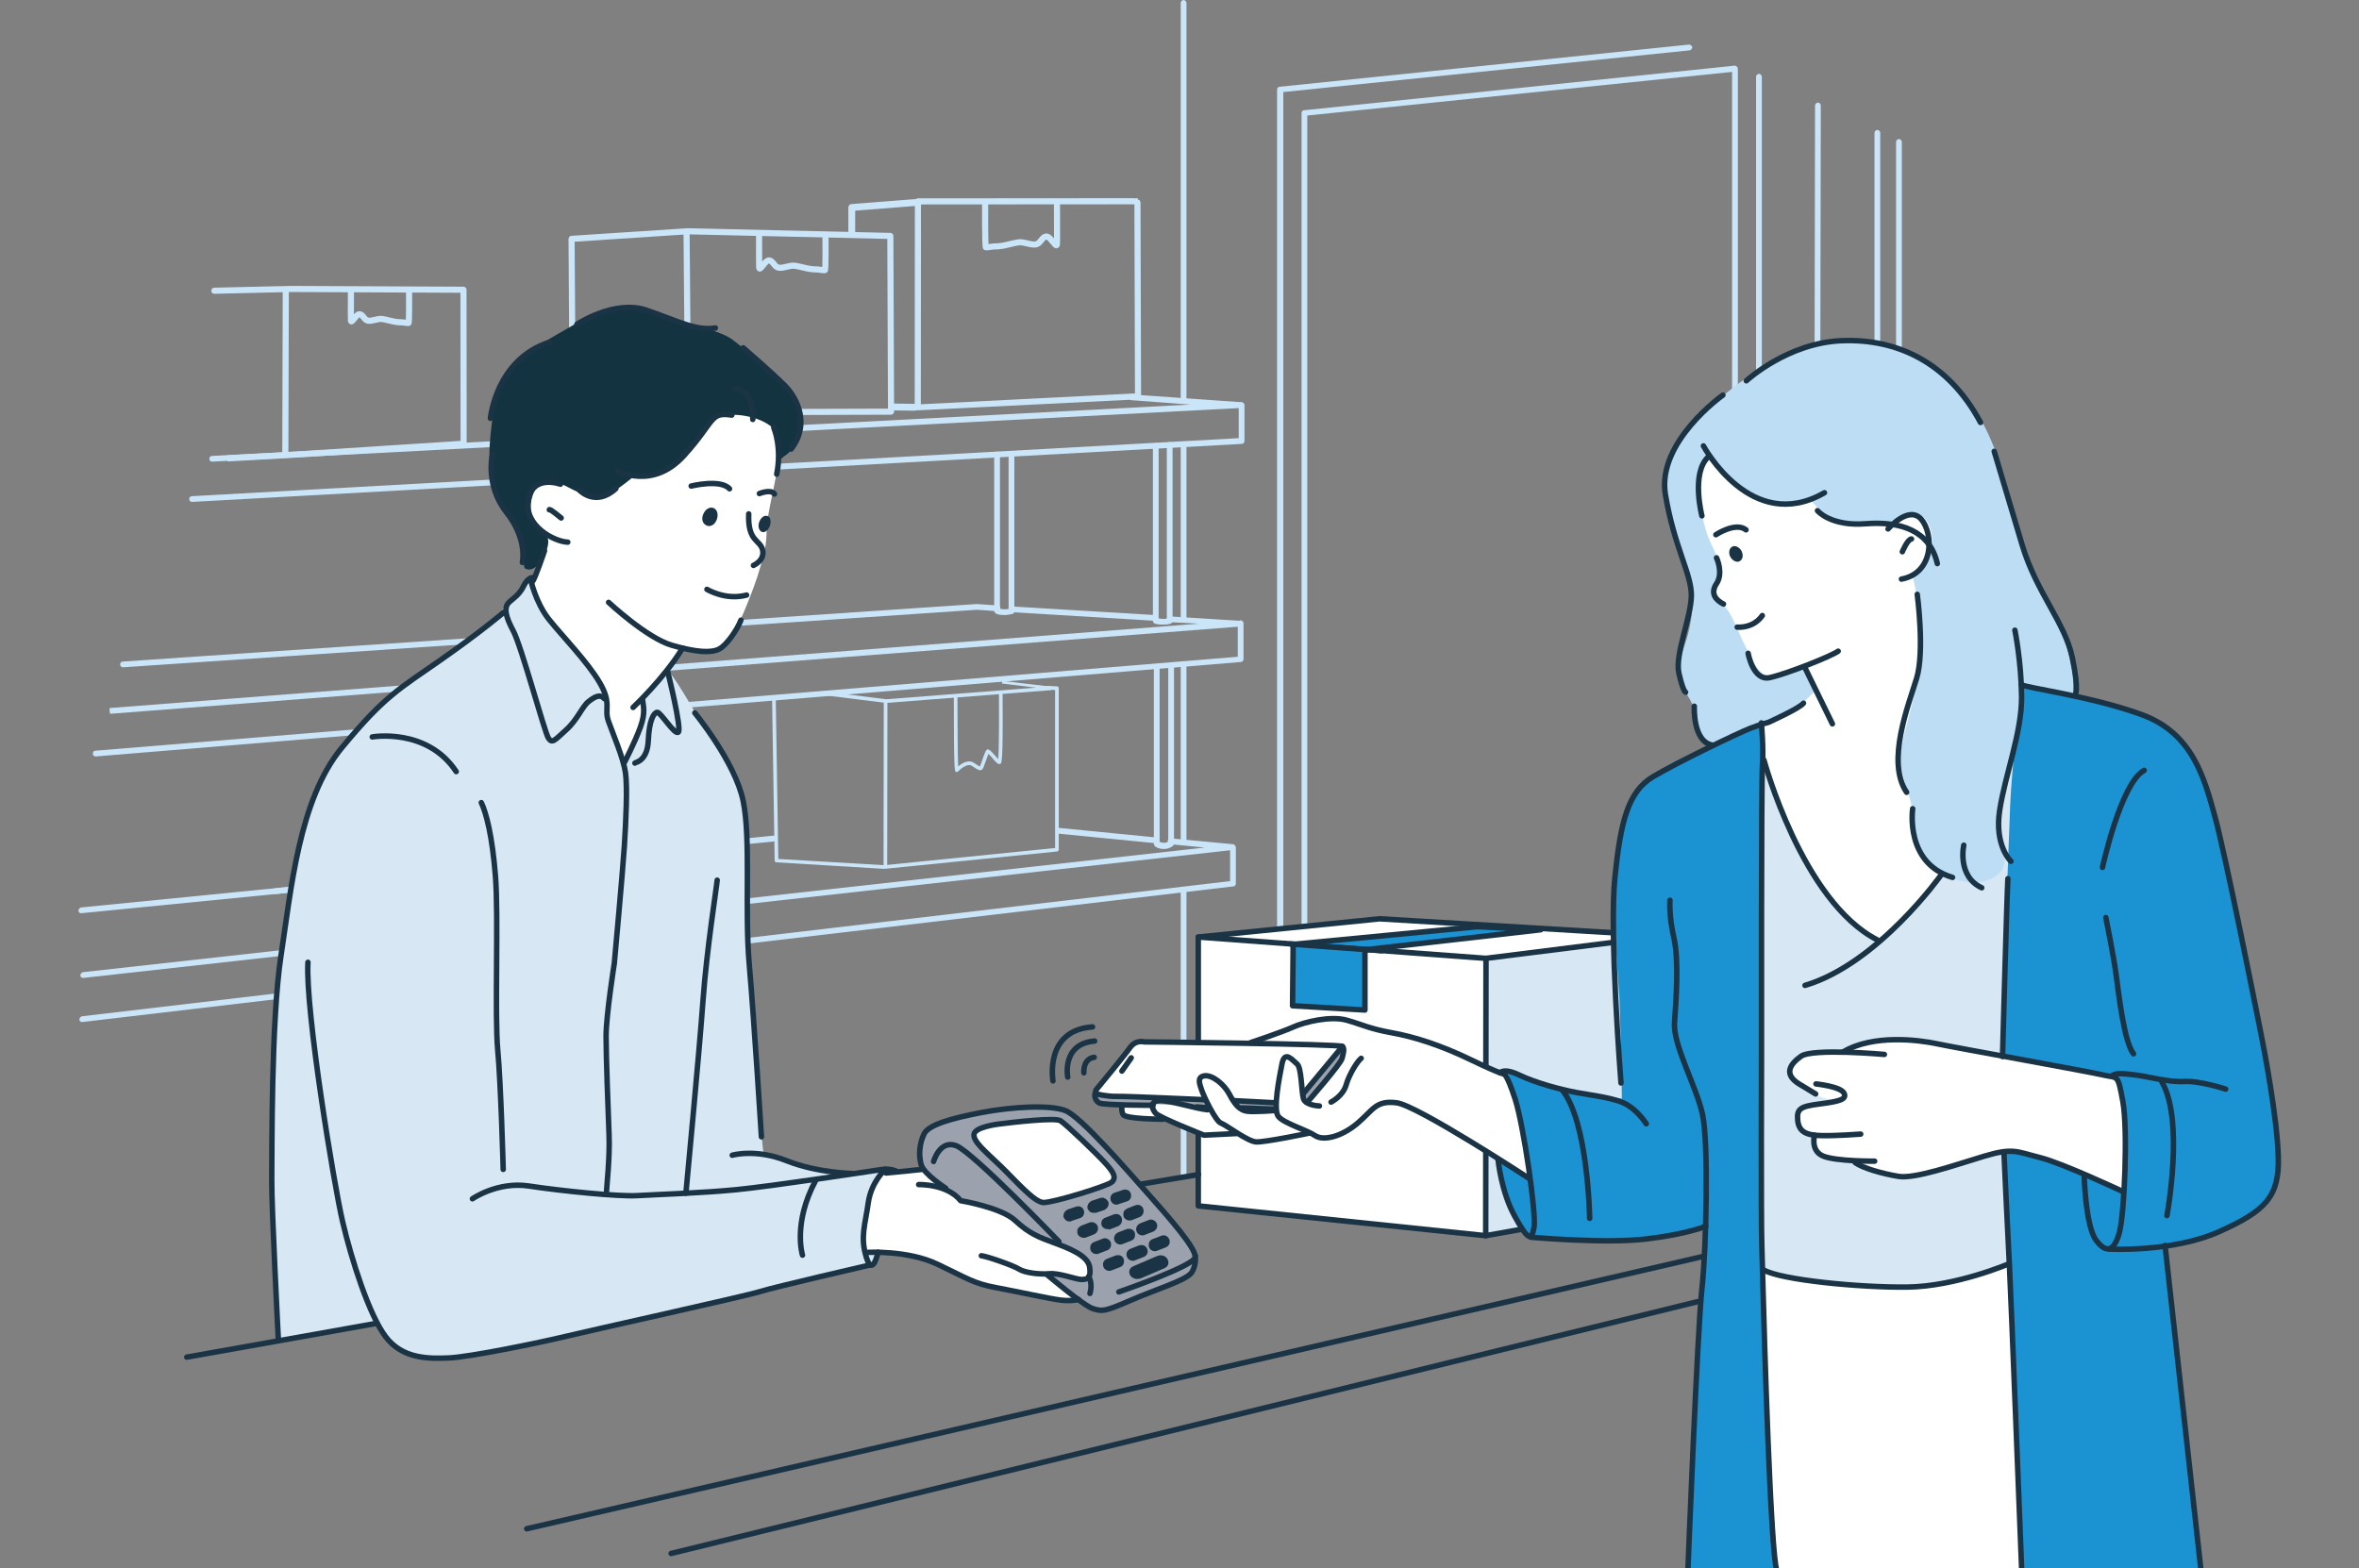 <svg width="376" height="250" viewBox="0 0 376 250" fill="none" xmlns="http://www.w3.org/2000/svg">
<rect x="0" y="0" width="376" height="250" fill="#808080" stroke="none"/>
<g clip-path="url(#clip0_73_4521)">
<path d="M33.822 73.594C33.593 73.594 33.363 73.441 33.363 73.135C33.363 72.906 33.516 72.677 33.822 72.677L189.722 64.5L180.364 63.798C180.135 63.798 179.905 63.569 179.905 63.339C179.905 63.109 180.134 62.881 180.364 62.881L197.823 64.118C198.052 64.118 198.282 64.347 198.282 64.577C198.282 64.807 198.053 65.036 197.823 65.036L33.822 73.594Z" fill="#CAE4F8"/>
<path d="M30.612 80.013C30.383 80.013 30.154 79.86 30.154 79.555C30.154 79.326 30.307 79.096 30.612 79.096L197.44 69.849V64.576C197.44 64.347 197.669 64.118 197.899 64.118C198.128 64.118 198.358 64.347 198.358 64.576V70.308C198.358 70.537 198.205 70.766 197.899 70.766L30.612 80.013Z" fill="#CAE4F8"/>
<path d="M19.607 106.379C19.378 106.379 19.148 106.226 19.148 105.92C19.148 105.691 19.301 105.461 19.607 105.461L31.911 104.62L155.714 96.29L159 96.519C159.229 96.519 159.459 96.748 159.459 96.978C159.459 97.208 159.23 97.437 159 97.437L155.714 97.208L19.607 106.379Z" fill="#CAE4F8"/>
<path d="M184.067 98.966L181.545 98.813L161.217 97.59C160.988 97.59 160.758 97.361 160.758 97.131C160.758 96.901 160.987 96.672 161.217 96.672L184.067 98.047V98.964V98.966Z" fill="#CAE4F8"/>
<path d="M191.098 99.425L186.666 99.196C186.437 99.196 186.207 98.967 186.207 98.737C186.207 98.507 186.436 98.279 186.666 98.279L197.671 98.967C197.9 98.967 198.13 99.196 198.13 99.425C198.13 99.654 197.977 99.884 197.671 99.884L17.544 113.792L17.467 113.333V112.874L36.19 111.422" fill="#CAE4F8"/>
<path d="M15.251 120.593C15.022 120.593 14.792 120.44 14.792 120.135C14.792 119.906 14.945 119.676 15.174 119.676L197.287 104.697V99.347C197.287 99.118 197.516 98.888 197.746 98.888C197.975 98.888 198.205 99.117 198.205 99.347V105.079C198.205 105.308 198.052 105.538 197.746 105.538L15.251 120.593Z" fill="#CAE4F8"/>
<path d="M12.959 145.583C12.73 145.583 12.5 145.43 12.5 145.201C12.5 144.972 12.653 144.743 12.882 144.666L47.456 141.24C47.685 141.24 47.915 141.393 47.991 141.622C47.991 141.851 47.838 142.081 47.609 142.157L12.959 145.583C13.01 145.583 13.01 145.583 12.959 145.583Z" fill="#CAE4F8"/>
<path d="M43.909 142.527C43.68 142.527 43.45 142.374 43.45 142.145C43.45 141.916 43.603 141.686 43.832 141.61L47.806 141.228C48.035 141.228 48.265 141.381 48.341 141.61C48.341 141.839 48.188 142.069 47.959 142.145L43.909 142.527C43.909 142.527 43.985 142.527 43.909 142.527Z" fill="#CAE4F8"/>
<path d="M86.288 137.794C86.059 137.794 85.83 137.641 85.83 137.412C85.83 137.183 85.983 136.953 86.212 136.877L123.353 133.209C123.582 133.209 123.812 133.362 123.888 133.591C123.888 133.82 123.735 134.049 123.506 134.126L86.288 137.794Z" fill="#CAE4F8"/>
<path d="M184.296 133.509L168.666 131.967C168.639 132.276 168.58 132.582 168.49 132.88L184.219 134.426C184.448 134.426 184.677 134.197 184.754 134.044C184.754 133.738 184.525 133.509 184.295 133.509H184.296Z" fill="#CAE4F8"/>
<path d="M13.264 155.9C13.035 155.9 12.805 155.747 12.805 155.518C12.805 155.289 12.958 155.059 13.187 154.983L192.014 135.113L186.512 134.578C186.283 134.578 186.053 134.349 186.13 134.043C186.13 133.814 186.359 133.584 186.665 133.661H186.741L196.523 134.578C196.752 134.578 196.905 134.807 196.905 135.037C196.905 135.267 196.752 135.495 196.523 135.495L13.264 155.9C13.34 155.9 13.264 155.9 13.264 155.9Z" fill="#CAE4F8"/>
<path d="M13.111 162.931C12.882 162.931 12.653 162.778 12.653 162.549C12.653 162.32 12.806 162.091 13.035 162.014L196.065 140.463V135.113C196.065 134.884 196.294 134.655 196.524 134.655C196.753 134.655 196.983 134.884 196.983 135.113V140.845C196.983 141.074 196.83 141.304 196.601 141.304L13.111 162.931Z" fill="#CAE4F8"/>
<path d="M188.652 187.533C188.423 187.533 188.193 187.304 188.193 187.074V142.144C188.193 141.915 188.422 141.685 188.652 141.685C188.882 141.685 189.111 141.914 189.111 142.144V187.074C189.111 187.38 188.958 187.533 188.652 187.533Z" fill="#CAE4F8"/>
<path d="M188.652 134.655C188.423 134.655 188.193 134.426 188.193 134.196V106.073C188.193 105.844 188.422 105.614 188.652 105.614C188.882 105.614 189.111 105.843 189.111 106.073V134.196C189.111 134.502 188.958 134.655 188.652 134.655Z" fill="#CAE4F8"/>
<path d="M188.652 99.119C188.423 99.119 188.193 98.89 188.193 98.661V71.073C188.193 70.844 188.422 70.614 188.652 70.614C188.882 70.614 189.111 70.843 189.111 71.073V98.661C189.111 98.89 188.958 99.119 188.652 99.119Z" fill="#CAE4F8"/>
<path d="M188.652 64.041C188.423 64.041 188.193 63.812 188.193 63.583V0.459C188.193 0.23 188.422 0 188.652 0C188.882 0 189.111 0.229 189.111 0.459V63.583C189.111 63.889 188.958 64.041 188.652 64.041Z" fill="#CAE4F8"/>
<path d="M185.519 135.343C185.519 135.343 185.442 135.343 185.519 135.343C184.602 135.343 184.143 134.961 184.067 134.884C183.991 134.807 183.914 134.655 183.914 134.502V106.302C183.914 106.073 184.143 105.843 184.373 105.843C184.603 105.843 184.831 106.072 184.831 106.302V134.196C184.984 134.272 185.213 134.349 185.519 134.349C185.825 134.349 186.054 134.273 186.207 134.196V106.073C186.207 105.844 186.436 105.614 186.666 105.614C186.896 105.614 187.125 105.843 187.125 106.073V134.502C187.125 134.655 187.049 134.808 186.896 134.884C186.82 134.96 186.285 135.343 185.521 135.343H185.519Z" fill="#CAE4F8"/>
<path d="M185.366 99.577H185.29C184.526 99.577 184.144 99.424 184.067 99.424C183.914 99.348 183.761 99.195 183.761 98.966V71.072C183.761 70.843 183.99 70.613 184.22 70.613C184.45 70.613 184.678 70.842 184.678 71.072V98.584C184.831 98.584 185.06 98.66 185.29 98.66C185.596 98.66 185.825 98.66 185.978 98.584V70.919C185.978 70.69 186.207 70.46 186.437 70.46C186.667 70.46 186.895 70.689 186.895 70.919V98.966C186.895 99.195 186.742 99.348 186.589 99.424C186.589 99.424 186.054 99.577 185.366 99.577Z" fill="#CAE4F8"/>
<path d="M160.147 98.049H160.071C159.23 98.049 158.848 97.896 158.772 97.82C158.619 97.743 158.466 97.591 158.466 97.361V72.448C158.466 72.219 158.695 71.99 158.925 71.99C159.155 71.99 159.384 72.219 159.384 72.448V97.056C159.537 97.056 159.766 97.132 160.072 97.132C160.301 97.132 160.531 97.132 160.76 97.056V72.448C160.76 72.219 160.989 71.99 161.219 71.99C161.449 71.99 161.678 72.219 161.678 72.448V97.438C161.678 97.591 161.602 97.82 161.372 97.896C161.296 97.82 160.837 98.049 160.149 98.049H160.147Z" fill="#CAE4F8"/>
<path d="M204.013 191.131C203.784 191.131 203.554 190.902 203.554 190.672V14.291C203.554 14.062 203.707 13.832 203.936 13.832L269.2 7.107C269.429 7.107 269.659 7.26 269.735 7.489C269.735 7.718 269.582 7.948 269.353 8.024L204.547 14.673V190.672C204.471 190.901 204.241 191.131 204.012 191.131H204.013Z" fill="#CAE4F8"/>
<path d="M280.358 199.002C280.129 199.002 279.899 198.773 279.899 198.543V12.227C279.899 11.998 280.128 11.769 280.358 11.769C280.588 11.769 280.817 11.998 280.817 12.227V198.544C280.817 198.773 280.588 199.003 280.358 199.003V199.002Z" fill="#CAE4F8"/>
<path d="M299.234 139.852C299.005 139.852 298.775 139.623 298.775 139.394V21.169C298.775 20.94 299.004 20.71 299.234 20.71C299.464 20.71 299.692 20.939 299.692 21.169V139.394C299.692 139.623 299.463 139.852 299.234 139.852Z" fill="#CAE4F8"/>
<path d="M289.376 218.795C289.147 218.795 288.918 218.566 288.918 218.336L289.3 16.812C289.3 16.583 289.529 16.354 289.758 16.354C289.987 16.354 290.217 16.583 290.217 16.812L289.835 218.336C289.835 218.642 289.606 218.795 289.376 218.795Z" fill="#CAE4F8"/>
<path d="M276.537 184.176C276.308 184.176 276.078 183.947 276.078 183.717V11.463L208.369 18.417V173.019C208.369 173.248 208.14 173.478 207.91 173.478C207.68 173.478 207.451 173.249 207.451 173.019V18.035C207.451 17.806 207.604 17.576 207.833 17.576L276.46 10.469C276.613 10.469 276.689 10.469 276.842 10.622C276.918 10.698 276.995 10.851 276.995 10.928V183.718C276.995 184.024 276.766 184.177 276.536 184.177L276.537 184.176Z" fill="#CAE4F8"/>
<path d="M302.673 141.304C302.444 141.304 302.214 141.075 302.214 140.845V22.621C302.214 22.392 302.443 22.162 302.673 22.162C302.903 22.162 303.131 22.391 303.131 22.621V140.845C303.131 141.151 302.902 141.304 302.673 141.304Z" fill="#CAE4F8"/>
<path d="M157.263 39.907C156.952 39.907 156.762 39.825 156.657 39.576C156.593 39.424 156.506 38.295 156.532 32.232C156.533 31.964 156.751 32.336 157.019 32.336C157.019 32.336 157.02 32.051 157.021 32.051C157.29 32.052 157.507 32.109 157.506 32.378C157.49 36.076 157.518 38.328 157.546 38.908C157.701 38.89 157.871 38.865 157.97 38.851C158.157 38.824 158.308 38.806 158.359 38.806C159.377 38.806 159.983 38.658 160.752 38.471C161.161 38.371 161.625 38.258 162.196 38.161C162.735 38.068 163.295 38.203 163.837 38.331C164.311 38.444 164.803 38.559 165.099 38.459C165.257 38.405 165.405 38.216 165.562 38.016C165.824 37.681 166.183 37.222 166.823 37.222C167.27 37.222 167.654 37.592 167.996 37.996C167.999 37.223 167.998 35.293 167.983 32.749C167.981 32.48 168.198 32.26 168.468 32.259H168.471C168.739 32.259 168.957 32.475 168.958 32.743C168.988 38.048 168.962 38.866 168.954 38.962C168.917 39.38 168.675 39.515 168.535 39.558C168.113 39.685 167.83 39.334 167.469 38.888C167.299 38.678 166.945 38.241 166.791 38.192C166.674 38.195 166.558 38.323 166.33 38.615C166.114 38.89 165.846 39.233 165.413 39.38C164.849 39.571 164.221 39.422 163.612 39.278C163.164 39.171 162.701 39.062 162.36 39.12C161.823 39.211 161.397 39.316 160.984 39.416C160.218 39.603 159.495 39.779 158.36 39.779C158.327 39.782 158.23 39.797 158.111 39.814C157.76 39.865 157.482 39.905 157.263 39.905V39.907Z" fill="#CAE4F8"/>
<path d="M181.372 62.703L180.343 62.743L146.771 64.449L146.796 32.592L180.293 32.569L181.424 32.595C181.381 32.36 181.355 32.114 181.355 31.854C181.355 31.776 181.363 31.697 181.368 31.618L180.302 31.593L146.307 31.618C146.039 31.619 145.822 31.837 145.822 32.105L145.796 64.926C145.796 65.192 146.009 65.409 146.274 65.414L180.353 63.716L181.789 63.596C181.829 63.26 181.236 63.02 181.372 62.703Z" fill="#CAE4F8"/>
<path d="M181.388 63.467C181.12 63.467 180.901 63.25 180.901 62.981L180.812 32.287C180.812 32.018 181.029 31.799 181.298 31.798H181.299C181.567 31.798 181.786 32.015 181.786 32.284L181.875 62.978C181.875 63.247 181.658 63.466 181.389 63.467H181.388Z" fill="#CAE4F8"/>
<path d="M142.089 64.873L145.796 64.926" stroke="#CAE4F8" stroke-width="1.091" stroke-linecap="round" stroke-linejoin="round"/>
<path d="M146.338 32.251L135.764 33.075V37.269" stroke="#CAE4F8" stroke-width="1.091" stroke-linecap="round" stroke-linejoin="round"/>
<path d="M131.351 43.558C131.144 43.558 130.884 43.522 130.568 43.477C130.461 43.462 130.372 43.448 130.329 43.445H130.325C129.292 43.448 128.622 43.287 127.914 43.117C127.533 43.025 127.139 42.931 126.644 42.848C126.336 42.797 125.912 42.899 125.504 42.997C124.938 43.133 124.354 43.274 123.822 43.096C123.411 42.958 123.159 42.637 122.955 42.38C122.751 42.121 122.649 42.008 122.528 42.008C122.431 42.053 122.115 42.446 121.963 42.635C121.622 43.058 121.352 43.393 120.941 43.268C120.802 43.226 120.563 43.095 120.525 42.687C120.51 42.524 120.494 41.777 120.504 37.426C120.504 37.157 120.73 36.916 120.992 36.94C121.261 36.94 121.479 37.159 121.478 37.429C121.473 39.642 121.474 40.943 121.479 41.689C121.783 41.339 122.123 41.035 122.523 41.034C123.132 41.032 123.471 41.463 123.719 41.777C123.86 41.957 123.994 42.127 124.13 42.172C124.394 42.26 124.841 42.154 125.273 42.049C125.777 41.927 126.296 41.801 126.802 41.886C127.331 41.974 127.76 42.077 128.139 42.168C128.846 42.338 129.404 42.472 130.338 42.469C130.386 42.469 130.527 42.485 130.703 42.51C130.788 42.522 130.931 42.542 131.065 42.558C131.088 41.922 131.107 40.301 131.087 37.671C131.085 37.402 131.301 37.182 131.571 37.18H131.573C131.841 37.18 132.06 37.395 132.062 37.664C132.101 42.857 132.001 43.097 131.948 43.226C131.844 43.475 131.651 43.555 131.349 43.556L131.351 43.558ZM121.496 42.599H121.502H121.496Z" fill="#CAE4F8"/>
<path d="M142.024 66.111L110.601 66.209L91.282 66.147C91.015 66.147 90.798 65.93 90.796 65.663L90.614 38.081C90.613 37.823 90.812 37.609 91.069 37.592L109.554 36.382L141.921 37.125C142.185 37.131 142.396 37.346 142.397 37.61L142.51 65.623C142.51 65.752 142.459 65.876 142.368 65.968C142.277 66.06 142.153 66.111 142.024 66.112V66.111ZM91.768 65.173L110.601 65.234L141.533 65.138L141.425 38.087L109.575 37.354L91.592 38.534L91.768 65.173Z" fill="#CAE4F8"/>
<path d="M109.676 65.802C109.408 65.802 109.189 65.587 109.187 65.319L108.945 37.18C108.943 36.911 109.159 36.691 109.428 36.689C109.714 36.675 109.917 36.903 109.919 37.172L110.161 65.311C110.163 65.58 109.947 65.8 109.678 65.802H109.675H109.676Z" fill="#CAE4F8"/>
<path d="M246.355 148.362L230.938 147.877L203.596 150.64L218.479 151.949L247.179 148.653L246.355 148.362Z" fill="#1B92D1"/>
<path d="M263.129 149.089L244.949 148.313L220.37 151.368L237.338 152.87L263.953 149.38L263.129 149.089Z" fill="white"/>
<path d="M235.059 147.004L219.642 146.52L192.3 149.283L207.183 150.592L235.883 147.295L235.059 147.004Z" fill="white"/>
<path d="M236.853 152.774L190.991 149.38V192.236L236.806 196.986" fill="white"/>
<path d="M236.853 152.774L190.991 149.38V192.236L236.806 196.986" stroke="#1B3445" stroke-width="0.873" stroke-linecap="round" stroke-linejoin="round"/>
<path d="M217.558 151.416V161.015L206.02 160.336L206.117 150.543" fill="#1B92D1"/>
<path d="M217.558 151.416V161.015L206.02 160.336L206.117 150.543" stroke="#1B3445" stroke-width="0.873" stroke-linecap="round" stroke-linejoin="round"/>
<path d="M265.392 149.192L236.853 152.774L236.806 196.986L265.165 191.945L265.392 149.192Z" fill="#D7E8F4" stroke="#1B3445" stroke-width="0.873" stroke-linecap="round" stroke-linejoin="round"/>
<path d="M265.392 149.192L219.885 146.471L190.991 149.38" stroke="#1B3445" stroke-width="0.873" stroke-linecap="round" stroke-linejoin="round"/>
<path d="M206.117 150.543L235.495 147.732L245.579 148.216L217.558 151.416" stroke="#1B3445" stroke-width="0.873" stroke-linecap="round" stroke-linejoin="round"/>
<path d="M205.729 150.495L220.224 151.562" stroke="#1B3445" stroke-width="0.873" stroke-linecap="round" stroke-linejoin="round"/>
<path d="M258.96 130.375C260.106 127.012 261.864 124.873 264.08 123.191C266.602 121.281 269.888 120.058 272.792 118.988C276.766 117.46 280.74 115.243 280.74 115.243L322.313 109.359C322.313 109.359 323.001 109.359 323.994 109.588C325.675 110.047 328.121 110.734 329.955 111.117C333.547 111.881 337.827 112.34 341.189 113.715C344.093 114.938 346.615 117.001 348.449 119.294C352.729 124.796 355.48 140.233 358.307 153.302C359.377 158.193 360.294 162.778 361.135 167.134C362.51 174.7 363.657 180.584 363.351 186.545C363.198 189.143 361.135 192.047 358.613 193.729C353.263 197.321 345.086 198.543 345.086 198.543L350.797 250.211L269.034 250.217C269.034 250.217 269.199 245.619 269.734 231.863C270.116 222.998 271.033 211.917 271.491 204.122C271.72 199.766 271.95 195.716 271.95 195.716C271.95 195.716 268.664 196.862 264.69 197.397C260.64 197.932 255.367 197.932 251.011 197.703C248.336 197.55 245.585 197.397 243.904 196.786C242.375 196.251 241.535 194.34 240.771 192.507C239.319 189.144 238.937 184.712 238.937 184.712L244.057 187.616C244.057 187.616 243.598 183.489 242.605 179.286C241.688 175.083 240.236 170.727 240.236 170.727L249.483 173.555L258.501 175.16C258.501 175.16 258.501 168.817 258.119 159.188C257.507 150.247 256.438 137.714 258.959 130.377L258.96 130.375Z" fill="#1B92D1"/>
<path d="M280.817 121.281C280.817 121.281 280.664 126.096 280.664 128.465C280.664 130.834 280.588 140.387 280.588 147.035C280.588 154.066 280.664 162.319 280.741 167.898C280.818 171.337 280.818 185.017 280.894 188.456C280.97 191.895 281.2 202.9 281.2 202.9C281.2 202.9 282.881 203.435 283.493 203.511C285.938 203.97 288.919 204.81 291.441 205.039C295.033 205.345 302.904 205.88 308.407 205.345C310.547 205.192 320.176 201.906 320.176 201.906L319.641 183.488L319.183 167.898C319.183 167.898 319.259 157.352 319.412 154.218C319.565 151.696 319.488 148.792 319.718 146.194C319.795 145.277 320.177 133.737 320.406 128.235C320.635 122.656 322.011 111.116 322.011 111.116C322.011 111.116 319.107 121.356 318.419 120.516C317.043 118.682 315.133 133.431 313.375 132.056C310.012 129.381 306.038 127.318 302.217 125.331C298.931 123.65 295.797 122.045 292.205 121.128C288.995 120.364 286.091 119.523 282.729 119.676C282.117 119.6 280.818 121.281 280.818 121.281H280.817Z" fill="#D7E8F4"/>
<path d="M280.97 115.168L272.64 118.913C272.64 118.913 271.035 117.537 270.653 116.544C270.118 115.245 270.118 114.098 269.889 112.723C269.736 112.035 268.972 110.812 268.59 110.277C268.055 109.436 267.596 108.29 267.596 107.297C267.52 105.31 268.131 104.163 268.895 101.642C269.354 100.114 269.965 97.286 269.583 94.917C269.124 92.319 267.137 87.275 266.449 84.6C265.456 80.855 264.768 77.111 266.22 73.366C268.054 68.551 272.104 65.112 276.002 61.979C278.753 59.763 281.734 58.234 284.79 56.553C286.242 55.712 288.611 55.101 290.293 54.719C294.955 53.802 301.221 54.872 303.285 55.713C304.89 56.324 308.405 58.77 310.392 60.527C312.608 62.514 314.213 64.424 315.742 66.947C317.27 69.469 318.952 74.054 319.716 76.958C320.557 80.091 321.779 85.747 323.155 89.185C324.531 92.624 325.83 94.458 327.893 98.738C329.039 101.031 330.262 106.151 330.415 107.603C330.568 109.055 330.491 111.271 330.491 111.271C330.491 111.271 327.434 110.659 326.976 110.507C325.066 109.972 322.085 109.361 322.085 109.361C322.085 109.361 322.085 112.724 321.932 114.176C321.703 115.934 321.321 118.226 320.786 119.908C319.487 124.188 318.952 126.862 318.493 130.683C318.34 131.906 318.569 133.587 318.952 134.81C319.258 135.803 320.022 137.561 318.952 138.86C316.888 141.382 312.609 140.924 309.705 139.472C308.788 139.013 307.718 139.013 306.342 136.568C304.966 134.123 305.119 132.059 304.279 129.384L280.97 115.17V115.168Z" fill="#BDDDF5"/>
<path d="M299.331 150.176C299.331 150.176 298.032 149.412 296.962 148.647C295.968 147.883 295.128 146.966 294.134 145.82C293.141 144.674 291.612 142.61 290.389 141.005C287.485 137.184 283.282 127.478 283.282 127.478L280.913 120.6L281.142 115.556L286.95 112.499L289.319 110.13L287.867 106.462C287.867 106.462 285.88 107.15 285.574 107.226C284.275 107.455 282.059 108.525 280.607 107.073C279.384 105.85 278.467 103.481 277.703 102.029C276.862 100.271 276.175 98.208 274.952 96.679C274.57 96.221 273.424 95.227 273.424 95.227C273.424 95.227 273.653 93.622 273.883 92.323C274.036 91.406 274.112 90.183 273.806 89.266C273.271 87.738 273.195 87.661 272.507 86.209C271.513 83.993 270.749 79.866 270.902 77.497C271.131 74.364 272.507 72.835 272.507 72.835C272.507 72.835 275.946 77.115 280.073 79.025C283.971 80.859 288.556 79.636 288.556 79.636C288.556 79.636 290.39 82.54 294.746 83.228C296.809 83.534 301.471 83.152 301.471 83.152C301.471 83.152 304.528 80.936 306.209 82.158C308.349 83.763 308.196 86.973 307.508 88.73C306.667 91.099 304.833 91.787 304.833 91.787C304.833 91.787 306.056 96.602 306.285 101.263C306.667 108.523 302.923 116.853 302.923 120.98C302.923 124.113 304.604 126.177 305.063 130.991C305.292 133.742 306.438 135.958 307.432 137.258C308.578 138.786 309.572 139.245 309.572 139.245C309.572 139.245 305.98 143.601 304.452 145.282C303.153 146.81 299.332 150.173 299.332 150.173L299.331 150.176Z" fill="white"/>
<path d="M84.566 92.776C84.566 92.776 85.407 91.324 86.171 89.337C86.477 88.496 86.783 85.363 86.783 85.363C86.783 85.363 85.255 84.217 85.025 83.835C84.032 81.924 82.962 78.027 86.019 76.499C86.401 76.27 101.915 69.85 107.264 66.946C110.627 65.112 115.288 64.577 119.109 64.883C119.797 64.959 120.484 65.036 121.096 65.189C124.229 66.106 124 70.004 124 72.602C124 75.2 123.236 77.952 122.777 80.397C122.319 82.766 122.242 83.301 122.166 85.364C122.09 87.428 121.631 88.956 120.714 91.936C119.491 95.604 117.199 101.107 116.129 102.1C114.83 103.399 113.225 103.781 111.391 103.781C110.856 103.781 108.793 103.322 108.793 103.322C108.793 103.322 107.417 105.156 106.882 105.768C105.583 107.296 102.908 111.118 102.908 111.118L102.755 114.404C102.755 114.404 99.775 123.269 99.698 123.193C99.316 122.429 94.425 116.162 95.495 116.697C96.565 117.232 96.412 111.195 94.654 108.061C93.278 105.692 91.139 103.399 89.304 101.336C87.852 99.731 86.094 97.897 85.33 95.91C85.254 95.069 84.566 92.777 84.566 92.777V92.776Z" fill="white"/>
<path d="M84.26 92.088C84.26 92.088 85.024 95.068 86.858 97.896C88.692 100.647 89.533 101.411 91.749 103.933C93.507 105.92 95.341 107.83 96.487 111.04C97.175 113.027 96.946 115.396 97.404 116.772C98.627 120.67 99.467 121.663 99.467 121.663C99.467 121.663 99.926 120.593 100.461 119.447C100.996 118.301 101.684 117.231 102.066 115.932C102.907 113.334 102.754 111.423 102.754 111.423L106.422 106.761C106.422 106.761 107.721 108.213 111.007 113.945C112.535 116.62 115.592 119.906 117.35 124.797C117.809 126.173 118.191 127.777 118.496 129.306C119.031 131.904 118.955 135.343 119.031 138.171C119.107 143.215 118.955 147.8 119.184 153.532C119.413 157.43 119.795 162.244 120.025 165.836C120.789 176.229 121.706 184.024 121.706 184.024C121.706 184.024 125.451 185.017 128.508 185.858C131.641 186.699 134.087 187.004 134.087 187.004C134.087 187.004 136.532 186.851 138.29 186.698C140.048 186.545 141.729 186.392 141.729 186.392L139.666 199.995C139.666 199.995 139.437 201.218 138.137 201.753C135.692 202.746 130.113 203.74 119.414 206.338C110.014 208.631 103.442 210.083 95.418 211.917C89.304 213.293 82.121 215.05 73.714 216.044C66.989 216.808 64.085 215.585 62.251 213.98C60.799 212.681 59.806 211 59.806 211L44.369 213.598C44.369 213.598 43.91 208.631 43.605 202.44C43.299 195.104 43.223 186.086 43.223 185.169C43.147 183.259 43.452 169.885 43.452 169.885C43.452 169.885 44.216 155.976 44.293 155.288C44.522 152.537 46.051 139.392 47.961 133.049C49.337 128.387 50.789 124.872 52.699 121.738C54.915 117.993 57.972 114.554 60.494 112.262C63.78 109.281 67.143 107.218 70.2 105.231C74.021 102.785 80.058 97.895 80.058 97.895L80.135 97.054C80.135 97.054 81.74 95.755 82.58 94.379C83.65 92.622 84.261 92.087 84.261 92.087L84.26 92.088Z" fill="#D7E8F4"/>
<path d="M243.752 187.692C243.752 187.692 239.319 185.094 237.638 184.024C235.116 182.343 231.218 180.05 228.773 178.522C226.251 176.917 223.653 175.924 221.895 175.694C220.672 175.541 219.45 176.382 218.303 177.146C217.157 177.91 214.864 180.127 212.571 181.426C210.661 182.496 207.68 180.662 207.68 180.662C207.68 180.662 205.617 181.044 203.859 181.426C202.407 181.732 201.337 182.114 200.191 182.037C199.732 181.961 196.981 180.585 196.981 180.585C196.981 180.585 193.389 181.12 192.549 181.044C190.18 180.815 185.747 178.293 185.747 178.293C185.747 178.293 181.315 178.293 180.015 177.911C178.716 177.529 178.487 176.765 178.639 176.383C178.945 175.39 181.161 174.855 182.001 174.396C184.599 172.944 187.121 171.721 189.872 170.575C191.324 169.964 192.929 169.734 194.457 169.2C196.444 168.512 199.424 165.99 199.424 165.99C199.424 165.99 201.717 165.226 202.786 164.844C204.773 164.003 206.913 163.468 208.976 162.857C210.581 162.398 212.568 162.245 214.326 162.551C216.084 162.857 217.536 163.545 219.14 163.927C221.662 164.538 223.267 164.462 225.712 165.303C228.158 166.067 231.367 167.519 233.736 168.589C236.182 169.659 240.079 171.264 240.079 171.264C240.079 171.264 240.996 173.862 241.302 174.779C241.914 176.689 242.219 179.288 242.678 181.199C243.137 182.804 243.748 187.695 243.748 187.695L243.752 187.692Z" fill="white"/>
<path d="M338.439 189.984C338.439 189.984 334.312 188.303 332.555 187.462C330.186 186.392 327.97 185.475 325.524 184.634C323.614 184.023 322.467 183.564 320.404 183.488C318.952 183.412 314.138 184.634 310.164 185.933C307.566 186.774 301.605 187.538 301.605 187.538L295.415 185.169C295.415 185.169 291.747 185.093 290.218 184.328C288.843 183.564 289.225 180.965 289.225 180.965C289.225 180.965 287.162 180.659 286.779 179.513C286.244 178.061 286.855 176.915 287.925 176.379C288.46 176.15 292.281 175.538 292.281 175.538C292.281 175.538 290.217 174.927 288.46 174.239C286.779 173.551 284.715 171.793 285.709 169.577C286.168 168.583 288.002 168.201 288.995 168.125C290.141 167.972 293.504 167.972 293.504 167.972C293.504 167.972 295.644 166.902 297.249 166.367C298.089 166.138 300.611 165.756 301.452 165.756C304.585 165.832 307.107 166.215 310.24 166.673C314.978 167.361 320.022 168.507 324.76 169.424C327.435 169.959 337.293 171.946 337.293 171.946C337.293 171.946 338.134 173.856 338.21 175.691C338.439 179.053 338.592 182.569 338.669 185.931C338.669 187.689 338.44 189.982 338.44 189.982L338.439 189.984Z" fill="white"/>
<path d="M140.965 186.851C140.965 186.851 140.201 187.768 139.055 189.984C137.909 192.277 137.909 195.104 137.832 196.556C137.832 198.008 137.909 199.842 137.909 199.842C137.909 199.842 140.125 199.766 140.737 199.766C142.648 199.613 145.322 200.148 147.157 200.759C148.303 201.141 149.22 201.447 150.367 201.905C152.201 202.746 153.271 203.815 155.258 204.274C158.391 205.038 161.83 205.573 164.505 206.337C167.18 207.101 170.084 207.713 172.147 207.178C172.682 207.025 172.758 207.254 173.217 206.796C173.752 206.261 173.905 205.344 173.981 204.733C174.363 202.823 173.981 201.065 172.147 200.071C170.007 198.925 167.333 198.39 165.422 196.938C163.894 195.715 162.594 194.187 160.837 193.346C158.086 191.97 154.57 191.97 151.895 190.289C150.825 189.601 149.602 188.913 148.685 188.073C148.303 187.691 147.004 186.621 147.004 186.621C147.004 186.621 145.17 186.85 143.718 187.003C143.107 187.003 140.967 186.85 140.967 186.85L140.965 186.851Z" fill="white"/>
<path d="M87.24 85.669C88.004 86.968 85.712 91.706 83.725 90.636C83.267 90.407 83.649 88.267 83.496 87.273C83.267 86.356 82.197 84.445 81.356 82.611C80.515 80.777 79.292 79.019 78.681 77.032C77.84 74.434 77.917 71.912 78.222 69.008C78.604 65.264 79.063 62.13 81.508 59.073C83.954 55.94 87.163 54.259 90.067 52.577C92.589 51.125 95.034 49.597 97.938 49.215C100.383 48.833 102.829 49.215 105.122 50.056C105.963 50.362 107.415 50.973 108.255 51.202C111.541 52.043 114.904 52.883 116.585 54.029C118.266 55.252 120.482 57.315 122.164 58.538C123.922 59.837 125.985 61.901 127.055 63.888C128.354 66.257 128.201 69.314 126.52 71.301C126.138 71.76 125.603 72.371 125.068 72.677C124.992 72.677 124.38 73.365 124.227 73.288C124.227 73.288 124.303 70.231 123.998 69.39C123.005 66.945 118.496 65.875 115.974 66.18C113.987 66.409 113.681 67.097 112.382 68.625C110.777 70.459 108.485 73.287 106.497 74.662C103.975 76.343 100.995 75.961 100.995 75.961C100.995 75.961 98.932 77.719 97.862 78.254C96.639 78.866 94.729 79.248 93.429 78.866C93.429 78.866 92.588 78.637 92.054 78.407C91.137 78.025 90.296 77.49 89.685 77.261C89.379 77.108 87.622 76.038 86.17 76.955C85.177 77.566 84.336 80.012 84.642 81.54C84.795 83.451 86.629 84.673 87.24 85.667V85.669Z" fill="#133340"/>
<path d="M281.122 202.67C281.122 202.67 286.548 204.122 293.273 204.886C296.406 205.192 300.151 205.268 303.284 205.115C307.64 204.962 310.773 204.351 313.677 203.586C317.269 202.593 320.173 201.446 320.173 201.446L320.937 224.755L322.231 250.602H283.296L281.885 228.271L281.12 202.67H281.122Z" fill="white"/>
<path d="M147.461 186.928C145.78 185.17 146.62 182.343 146.926 181.502C147.614 179.744 150.977 178.98 150.977 178.98C150.977 178.98 152.276 178.521 154.645 177.987C158.313 177.223 163.968 176.382 167.636 176.764C168.324 176.841 168.935 176.841 169.929 177.528C176.73 182.113 190.563 199.92 190.563 199.92L190.716 201.601L189.952 203.053L177.801 208.555L175.738 209.09L173.675 208.631L167.255 203.434C167.255 203.434 168.707 203.434 169.701 203.587C171.306 203.816 172.682 204.428 173.522 203.51C174.515 202.364 173.14 200.912 170.924 199.383C168.708 197.855 167.179 198.084 164.657 196.785C162.135 195.409 162.211 194.645 159.384 193.346C158.238 192.811 157.397 192.658 156.403 192.429C154.951 192.047 153.499 191.665 153.499 191.665C153.499 191.665 149.143 188.685 147.462 186.927L147.461 186.928Z" fill="#9BA2AD"/>
<path d="M180.781 166.064L213.719 166.676L214.254 167.593L214.025 168.816L208.446 175.617C208.446 175.617 207.911 175.388 207.682 174.624C207.376 173.325 207.223 170.726 206.536 169.58C206.077 168.816 205.16 168.663 204.778 168.816C204.243 168.969 204.166 170.573 204.014 172.255C203.785 174.471 203.555 176.917 203.555 176.917L197.976 176.611C197.976 176.611 197.135 175.847 196.524 175.006C195.76 174.012 195.072 172.79 193.849 172.102C193.314 171.796 192.55 171.644 192.092 171.644C191.634 171.644 191.328 172.102 191.404 172.714C191.48 174.09 192.703 176.382 192.703 176.382L175.05 175.618L174.362 174.319L180.782 166.065L180.781 166.064Z" fill="#9BA2AD"/>
<path d="M180.628 166.064L213.795 166.523L213.871 167.134L207.604 174.318C207.604 174.318 207.375 171.185 206.687 169.809C205.999 168.357 205.77 168.739 205.158 168.586C204.547 168.433 204.164 169.274 204.164 169.274L203.476 175.693L196.751 175.464C196.751 175.464 195.834 173.936 194.764 172.942C193.694 171.949 193.006 171.719 192.166 171.567C191.325 171.338 191.096 172.408 191.172 173.019C191.325 173.86 192.013 175.312 192.013 175.312L175.2 174.548L174.665 173.784L180.626 166.065L180.628 166.064Z" fill="white"/>
<path d="M155.103 181.425C154.95 180.661 155.409 180.126 157.09 179.744C160.758 178.827 166.184 177.834 168.553 178.598C170.922 179.362 177.036 186.316 177.036 186.316C177.036 186.316 177.877 187.157 177.877 187.692C177.877 188.303 176.731 188.609 176.731 188.609L167.484 191.513C167.484 191.513 166.873 191.742 166.185 191.437C165.573 191.208 165.039 190.749 165.039 190.749L156.862 183.336C156.862 183.413 155.257 182.266 155.105 181.426L155.103 181.425Z" fill="white"/>
<path d="M112.23 81.695C112.612 81.007 113.376 80.701 113.911 81.083C114.446 81.465 114.523 82.306 114.14 83.07C113.758 83.834 112.994 84.064 112.459 83.681C111.848 83.299 111.771 82.458 112.23 81.694V81.695Z" fill="#1B3445"/>
<path d="M120.942 83.452C121.095 82.764 121.63 82.153 122.165 82.229C122.7 82.229 122.929 82.84 122.776 83.605C122.623 84.293 122.088 84.904 121.553 84.828C121.095 84.752 120.789 84.14 120.942 83.452Z" fill="#1B3445"/>
<path d="M277.607 87.885C277.301 87.273 276.613 86.891 276.155 87.121C275.62 87.35 275.467 88.114 275.773 88.726C276.079 89.337 276.766 89.72 277.225 89.49C277.76 89.261 277.913 88.573 277.607 87.885Z" fill="#1B3445"/>
<path d="M83.955 243.709L271.508 200.283" stroke="#1B3445" stroke-width="0.873" stroke-linecap="round" stroke-linejoin="round"/>
<path d="M106.967 247.648L270.587 207.507" stroke="#1B3445" stroke-width="0.873" stroke-linecap="round" stroke-linejoin="round"/>
<path d="M29.771 216.35L59.805 211" stroke="#1B3445" stroke-width="0.873" stroke-linecap="round" stroke-linejoin="round"/>
<path d="M146.43 188.842C146.43 188.842 150.939 188.697 153.12 191.411C153.12 191.411 159.568 192.478 161.798 194.562C164.028 196.646 165.579 197.228 167.955 198.101C170.331 198.974 173.385 200.137 173.676 201.979C173.967 203.821 173.24 203.967 172.367 203.967C171.494 203.967 168.881 202.913 167.254 203.052C165.627 203.191 163.349 202.901 162.428 202.319C161.507 201.737 157.338 200.283 156.416 200.186" stroke="#1B3445" stroke-width="0.873" stroke-linecap="round" stroke-linejoin="round"/>
<path d="M138.285 199.653C138.285 199.653 144.636 199.265 149.435 201.544C154.235 203.823 155.156 204.598 158.792 205.277C162.428 205.956 167.421 207.071 169.118 207.265C170.815 207.459 171.93 207.168 171.93 207.168" stroke="#1B3445" stroke-width="0.873" stroke-linecap="round" stroke-linejoin="round"/>
<path d="M147 186.418C147 186.418 141.51 187 141.219 187" stroke="#1B3445" stroke-width="0.873" stroke-linecap="round" stroke-linejoin="round"/>
<path d="M44.368 213.598C44.368 213.598 43.264 192.235 43.313 188.114C43.362 183.993 43.192 162.71 44.792 152.311C46.392 141.912 47.628 127.513 54.464 119.223C61.3 110.933 63.682 109.783 70.199 105.231C76.716 100.679 80.279 97.625 80.279 97.625" stroke="#1B3445" stroke-width="0.873" stroke-linecap="round" stroke-linejoin="round"/>
<path d="M84.948 92.088C84.948 92.088 84.17 91.918 83.406 93.518C82.642 95.118 81.261 95.663 80.861 96.354C80.461 97.045 80.497 98.136 81.806 100.572C83.115 103.008 86.787 116.716 87.405 117.661C88.023 118.606 88.423 117.988 90.241 116.352C92.059 114.716 92.786 112.643 93.804 111.843C94.822 111.043 95.658 110.607 96.313 111.37" stroke="#1B3445" stroke-width="0.873" stroke-linecap="round" stroke-linejoin="round"/>
<path d="M86.787 87.809C86.787 87.809 85.26 92.354 84.86 92.718" stroke="#1B3445" stroke-width="0.873" stroke-linecap="round" stroke-linejoin="round"/>
<path d="M84.569 92.354C84.569 92.354 85.369 96.063 87.478 98.717C89.587 101.371 93.623 105.48 95.586 108.825C97.549 112.17 96.277 112.97 96.968 114.933C97.659 116.896 99.372 120.868 99.697 123.191C100.022 125.514 99.767 130.932 99.513 134.931C99.259 138.93 97.913 153.584 97.913 153.584C97.913 153.584 96.604 161.874 96.604 165.183C96.604 168.492 96.931 177.182 97.077 180.891C97.223 184.6 96.677 189.29 96.677 189.872" stroke="#1B3445" stroke-width="0.873" stroke-linecap="round" stroke-linejoin="round"/>
<path d="M75.298 191.108C75.298 191.108 79.298 188.308 84.315 189.072C89.333 189.836 98.495 190.781 101.622 190.599C104.749 190.417 111.766 190.199 117.366 189.654C122.966 189.109 139 186.672 140.418 186.454C141.836 186.236 142.6 186.599 142.963 186.745" stroke="#1B3445" stroke-width="0.873" stroke-linecap="round" stroke-linejoin="round"/>
<path d="M127.911 200.089C127.911 200.089 126.311 195.071 130.02 188.163" stroke="#1B3445" stroke-width="0.873" stroke-linecap="round" stroke-linejoin="round"/>
<path d="M141.109 186.418C141.109 186.418 138.855 188.381 138.382 191.799C137.909 195.217 137.073 197.217 138.091 200.453C139.109 203.689 139.945 199.617 139.945 199.617" stroke="#1B3445" stroke-width="0.873" stroke-linecap="round" stroke-linejoin="round"/>
<path d="M138.596 201.677C138.596 201.677 123.402 205.18 121.111 205.907C118.82 206.634 93.78 212.161 89.999 213.082C86.218 214.003 74.922 216.33 71.577 216.476C68.232 216.622 64.16 216.621 61.493 213.131C58.826 209.641 56.015 200.769 54.609 194.757C53.203 188.745 48.646 160.966 49.082 153.404" stroke="#1B3445" stroke-width="0.873" stroke-linecap="round" stroke-linejoin="round"/>
<path d="M80.206 186.418C80.206 186.418 79.842 172.819 79.333 167.365C78.824 161.911 79.478 146.058 78.969 139.659C78.46 133.26 77.515 129.624 76.715 127.951" stroke="#1B3445" stroke-width="0.873" stroke-linecap="round" stroke-linejoin="round"/>
<path d="M59.335 117.479C59.335 117.479 68.061 115.952 72.715 123.006" stroke="#1B3445" stroke-width="0.873" stroke-linecap="round" stroke-linejoin="round"/>
<path d="M109.326 190.214C109.326 190.214 111.475 167.511 112.057 159.439C112.639 151.367 114.239 141.332 114.311 140.314" stroke="#1B3445" stroke-width="0.873" stroke-linecap="round" stroke-linejoin="round"/>
<path d="M116.712 184.163C116.712 184.163 120.421 183.072 125.366 185.036C130.311 186.999 135.838 187.072 135.838 187.072" stroke="#1B3445" stroke-width="0.873" stroke-linecap="round" stroke-linejoin="round"/>
<path d="M108.792 103.322C105.865 108.121 100.908 112.776 100.908 112.776" stroke="#1B3445" stroke-width="0.873" stroke-linecap="round" stroke-linejoin="round"/>
<path d="M99.468 121.663C99.468 121.663 101.189 118.359 102.066 115.931C102.943 113.503 102.507 112.485 102.41 111.515" stroke="#1B3445" stroke-width="0.873" stroke-linecap="round" stroke-linejoin="round"/>
<path d="M101.198 121.648C101.295 121.503 103.186 121.357 103.331 118.06C103.476 114.763 104.204 113.648 104.737 113.551C105.27 113.454 107.597 117.332 108.131 116.702C108.665 116.072 106.434 107.103 106.434 107.103" stroke="#1B3445" stroke-width="0.873" stroke-linecap="round" stroke-linejoin="round"/>
<path d="M110.749 113.649C110.749 113.649 117.197 121.503 118.457 127.708C119.717 133.913 118.651 144.87 119.427 153.79C120.203 162.71 121.366 181.23 121.366 181.23" stroke="#1B3445" stroke-width="0.873" stroke-linecap="round" stroke-linejoin="round"/>
<path d="M112.676 93.954C112.676 93.954 115.658 95.772 119.003 94.863" stroke="#1B3445" stroke-width="0.873" stroke-linecap="round" stroke-linejoin="round"/>
<path d="M97.004 96.027C97.004 96.027 103.076 101.699 107.076 102.863C111.076 104.027 113.366 104.099 114.603 103.481C115.84 102.863 117.585 100.245 118.094 98.863" stroke="#1B3445" stroke-width="0.873" stroke-linecap="round" stroke-linejoin="round"/>
<path d="M120.093 90.136C120.093 90.136 121.947 89.336 121.547 87.664C121.147 85.992 119.163 86.401 119.337 81.924" stroke="#1B3445" stroke-width="0.873" stroke-linecap="round" stroke-linejoin="round"/>
<path d="M121.038 78.683C121.038 78.683 122.892 77.919 123.438 78.756" stroke="#1B3445" stroke-width="0.873" stroke-linecap="round" stroke-linejoin="round"/>
<path d="M110.167 77.483C110.167 77.483 114.857 76.319 116.275 77.919" stroke="#1B3445" stroke-width="0.873" stroke-linecap="round" stroke-linejoin="round"/>
<path d="M123.329 68.175C123.329 68.175 124.674 71.229 123.802 75.592" stroke="#1B3445" stroke-width="0.873" stroke-linecap="round" stroke-linejoin="round"/>
<path d="M117.075 61.994C117.075 61.994 120.166 61.703 119.984 66.866" stroke="#1B3445" stroke-width="0.873" stroke-linecap="round" stroke-linejoin="round"/>
<path d="M118.457 55.449C118.457 55.449 122.929 59.303 125.075 61.448C127.221 63.593 129.075 67.775 126.093 71.592" stroke="#1B3445" stroke-width="0.873" stroke-linecap="round" stroke-linejoin="round"/>
<path d="M98.423 75.047C98.423 75.047 103.986 78.174 109.004 72.647C114.022 67.12 113.076 65.63 116.64 66.175" stroke="#1B3445" stroke-width="0.873" stroke-linecap="round" stroke-linejoin="round"/>
<path d="M91.95 51.704C91.95 51.704 97.949 47.704 103.04 49.45C108.131 51.196 110.93 52.795 114.021 52.286" stroke="#1B3445" stroke-width="0.873" stroke-linecap="round" stroke-linejoin="round"/>
<path d="M78.17 66.684C78.17 66.684 79.043 57.267 87.624 54.54" stroke="#1B3445" stroke-width="0.873" stroke-linecap="round" stroke-linejoin="round"/>
<path d="M92.314 78.101C92.314 78.101 94.896 80.901 98.168 77.883" stroke="#1B3445" stroke-width="0.873" stroke-linecap="round" stroke-linejoin="round"/>
<path d="M78.497 72.429C78.497 72.429 77.297 77.338 80.715 81.664C84.133 85.991 83.26 89.663 83.26 89.663" stroke="#1B3445" stroke-width="0.873" stroke-linecap="round" stroke-linejoin="round"/>
<path d="M89.442 82.573C89.442 82.573 87.588 81.01 87.551 81.264" stroke="#1B3445" stroke-width="0.873" stroke-linecap="round" stroke-linejoin="round"/>
<path d="M89.332 77.192C89.332 77.192 84.932 75.556 84.205 79.701C83.478 83.846 88.386 86.355 90.495 86.428" stroke="#1B3445" stroke-width="0.873" stroke-linecap="round" stroke-linejoin="round"/>
<path d="M159.18 179.194C159.18 179.194 155.447 179.63 155.253 180.794C155.059 181.958 157.047 183.557 159.471 185.884C161.895 188.211 164.804 191.653 166.307 191.702C167.81 191.751 176.682 189.036 177.263 188.405C177.844 187.774 177.699 187.096 176.245 185.496C174.791 183.896 169.894 179.194 169.021 178.66C168.148 178.126 161.458 178.902 159.18 179.193V179.194Z" stroke="#1B3445" stroke-width="0.873" stroke-linecap="round" stroke-linejoin="round"/>
<path d="M148.805 185.157C148.805 185.157 149.775 181.666 152.393 182.636C155.011 183.606 168.782 197.932 168.782 197.932" stroke="#1B3445" stroke-width="0.873" stroke-linecap="round" stroke-linejoin="round"/>
<path d="M173.521 203.511C173.521 203.511 174.209 204.549 173.725 206.198" stroke="#1B3445" stroke-width="0.873" stroke-linecap="round" stroke-linejoin="round"/>
<path d="M178.33 205.955C178.33 205.955 190.305 201.834 190.498 200.428C190.691 199.022 186.232 193.98 182.838 190.15C179.444 186.32 172.269 178.03 169.845 177.06C167.421 176.09 161.264 176.43 156.465 177.351C151.666 178.272 148.029 179.29 147.302 180.745C146.575 182.2 146.381 184.09 146.817 185.641C147.253 187.192 150.744 189.422 150.744 189.422" stroke="#1B3445" stroke-width="0.873" stroke-linecap="round" stroke-linejoin="round"/>
<path d="M166.937 203.24C166.937 203.24 172.755 208.185 174.209 208.621C175.663 209.057 175.954 209.154 180.172 207.312C184.39 205.47 189.286 204.064 190.013 202.755C190.74 201.446 190.498 200.137 190.498 200.137" stroke="#1B3445" stroke-width="0.873" stroke-linecap="round" stroke-linejoin="round"/>
<path d="M172.756 192.965C172.603 192.43 172.068 192.201 171.533 192.354L170.157 192.812C169.928 192.965 169.699 193.118 169.622 193.347C169.469 193.576 169.469 193.882 169.546 194.111C169.699 194.34 169.852 194.569 170.081 194.646C170.234 194.722 170.387 194.722 170.539 194.722C170.616 194.722 170.768 194.722 170.768 194.646L172.144 194.188C172.679 194.035 172.908 193.5 172.755 192.965H172.756Z" fill="#1B3445"/>
<path d="M176.654 191.589C176.501 191.36 176.348 191.13 176.119 191.054C175.89 190.901 175.584 190.901 175.355 190.977L173.979 191.436C173.75 191.589 173.521 191.742 173.444 191.971C173.291 192.2 173.291 192.506 173.367 192.735C173.52 192.964 173.673 193.193 173.902 193.27C174.055 193.346 174.208 193.346 174.361 193.346H174.667L176.042 192.888C176.271 192.735 176.501 192.582 176.577 192.353C176.73 192.124 176.73 191.818 176.653 191.589H176.654Z" fill="#1B3445"/>
<path d="M180.246 190.29C180.093 189.755 179.558 189.526 179.023 189.678L177.648 190.137C177.113 190.29 176.884 190.825 177.036 191.36C177.189 191.819 177.571 192.048 177.953 192.048C178.106 192.048 178.182 192.048 178.259 191.972L179.635 191.514C180.17 191.361 180.399 190.826 180.246 190.291V190.29Z" fill="#1B3445"/>
<path d="M182.233 192.736C182.08 192.201 181.545 191.972 181.01 192.125L179.635 192.66C179.406 192.813 179.177 192.966 179.1 193.195C179.024 193.424 179.024 193.73 179.1 193.959C179.253 194.341 179.635 194.57 180.017 194.57C180.17 194.57 180.246 194.494 180.246 194.57L181.622 194.035C182.157 193.806 182.386 193.271 182.234 192.736H182.233Z" fill="#1B3445"/>
<path d="M178.794 194.187C178.641 193.652 178.106 193.423 177.571 193.576L176.196 194.111C175.661 194.264 175.432 194.799 175.584 195.334C175.737 195.716 176.119 195.945 176.501 195.945C176.577 195.945 176.654 195.869 176.807 196.021L178.183 195.486C178.718 195.257 178.947 194.722 178.794 194.187Z" fill="#1B3445"/>
<path d="M174.973 195.487C174.744 194.952 174.209 194.723 173.674 194.876L172.298 195.411C172.069 195.564 171.839 195.717 171.763 195.946C171.687 196.175 171.687 196.481 171.763 196.71C171.916 197.092 172.298 197.321 172.68 197.321H172.986L174.361 196.786C174.896 196.557 175.125 196.022 174.973 195.487Z" fill="#1B3445"/>
<path d="M177.036 198.009C176.807 197.551 176.272 197.245 175.737 197.474L174.361 198.009C174.132 198.085 173.902 198.315 173.826 198.544C173.75 198.773 173.75 199.079 173.826 199.308C173.979 199.69 174.361 199.919 174.743 199.919C174.896 199.919 174.972 199.919 175.125 199.843L176.501 199.308C176.73 199.232 176.96 199.002 177.036 198.773C177.113 198.544 177.113 198.238 177.036 198.009ZM174.716 198.885C174.717 198.891 174.716 198.897 174.718 198.903C174.72 198.909 174.725 198.914 174.728 198.92C174.71 198.914 174.708 198.9 174.716 198.885Z" fill="#1B3445"/>
<path d="M180.857 196.48C180.781 196.251 180.551 196.022 180.322 195.945C180.093 195.869 179.787 195.869 179.558 195.945L178.182 196.48C177.724 196.709 177.418 197.244 177.647 197.779C177.723 198.008 177.953 198.238 178.182 198.314C178.335 198.39 178.411 198.39 178.564 198.39C178.641 198.39 178.793 198.39 178.946 198.314L180.322 197.779C180.551 197.703 180.781 197.473 180.857 197.244C180.934 197.015 180.934 196.709 180.857 196.48Z" fill="#1B3445"/>
<path d="M184.373 195.028C184.144 194.57 183.609 194.264 183.074 194.493L181.699 195.028C181.24 195.257 180.935 195.792 181.164 196.327C181.24 196.556 181.47 196.786 181.699 196.862C181.852 196.938 181.928 196.938 182.081 196.938C182.234 196.938 182.31 196.938 182.463 196.862L183.839 196.327C184.297 196.098 184.603 195.563 184.374 195.028H184.373Z" fill="#1B3445"/>
<path d="M186.359 197.55C186.13 197.015 185.595 196.786 185.06 197.015L183.684 197.55C183.455 197.626 183.225 197.856 183.149 198.085C183.073 198.314 183.073 198.62 183.149 198.849C183.225 199.078 183.455 199.307 183.684 199.384C183.837 199.46 183.913 199.46 184.066 199.46C184.219 199.46 184.295 199.46 184.448 199.384L185.824 198.849C186.359 198.62 186.588 198.085 186.359 197.55Z" fill="#1B3445"/>
<path d="M182.844 199.079C182.767 198.85 182.538 198.62 182.309 198.544C182.08 198.468 181.774 198.468 181.545 198.544L180.17 199.079C179.635 199.308 179.406 199.843 179.635 200.378C179.711 200.607 179.941 200.837 180.17 200.913C180.323 200.989 180.399 200.989 180.552 200.989C180.705 200.989 180.781 200.989 180.934 200.913L182.309 200.378C182.844 200.149 183.073 199.614 182.844 199.079Z" fill="#1B3445"/>
<path d="M179.099 200.683C179.023 200.454 178.793 200.225 178.564 200.148C178.335 200.072 178.029 200.072 177.8 200.148L176.424 200.683C175.889 200.912 175.66 201.447 175.889 201.982C175.965 202.211 176.195 202.441 176.424 202.517C176.577 202.593 176.653 202.593 176.806 202.593C176.959 202.593 177.035 202.593 177.188 202.517L178.564 201.982C178.793 201.906 179.022 201.676 179.099 201.447C179.176 201.218 179.176 200.912 179.099 200.683Z" fill="#1B3445"/>
<path d="M186.054 200.683C185.748 200.148 185.061 199.995 184.449 200.225L180.704 201.83C180.322 201.983 180.093 202.212 180.016 202.518C179.94 202.824 180.016 203.129 180.169 203.358C180.398 203.664 180.78 203.893 181.239 203.893C181.392 203.893 181.621 203.817 181.774 203.817L185.519 202.212C185.901 202.059 186.13 201.83 186.207 201.524C186.283 201.218 186.207 200.912 186.054 200.683Z" fill="#1B3445"/>
<path d="M167.834 172.31C167.834 172.31 166.404 164.238 174.136 163.705" stroke="#1B3445" stroke-width="0.873" stroke-linecap="round" stroke-linejoin="round"/>
<path d="M170.185 171.704C170.185 171.704 169.167 166.395 174.475 165.959" stroke="#1B3445" stroke-width="0.873" stroke-linecap="round" stroke-linejoin="round"/>
<path d="M172.755 171.025C172.755 171.025 172.561 168.795 174.403 168.553" stroke="#1B3445" stroke-width="0.873" stroke-linecap="round" stroke-linejoin="round"/>
<path d="M178.815 170.747L180.305 168.638" stroke="#1B3445" stroke-width="0.873" stroke-linecap="round" stroke-linejoin="round"/>
<path d="M212.157 175.692C212.157 175.692 214.048 174.747 214.557 172.965C215.066 171.183 216.411 169.111 216.957 168.711" stroke="#1B3445" stroke-width="0.873" stroke-linecap="round" stroke-linejoin="round"/>
<path d="M210.302 176.31C210.302 176.31 208.084 176.237 207.757 175.146C207.43 174.055 207.466 170.201 206.739 169.619C206.012 169.037 204.776 167.365 204.339 169.583C203.902 171.801 202.885 176.891 203.757 177.982C204.629 179.073 208.266 180.127 209.611 181.036C210.956 181.945 213.901 181.181 216.41 179.036C218.919 176.891 219.282 175.4 222.591 175.8C225.9 176.2 243.68 187.835 243.68 187.835" stroke="#1B3445" stroke-width="0.873" stroke-linecap="round" stroke-linejoin="round"/>
<path d="M199.249 166.238C199.249 166.238 204.267 164.565 206.121 163.729C207.975 162.893 212.12 161.911 214.666 162.638C217.212 163.365 218.229 163.983 221.829 164.638C225.429 165.293 229.501 166.565 234.482 168.965C239.463 171.365 239.9 171.256 239.9 171.256" stroke="#1B3445" stroke-width="0.873" stroke-linecap="round" stroke-linejoin="round"/>
<path d="M208.666 180.637C208.666 180.637 201.571 182.128 200.192 182.037C198.813 181.946 195.431 179.328 194.595 179.037C193.759 178.746 191.832 174.71 191.541 173.801C191.25 172.892 190.705 171.728 191.941 171.51C193.177 171.292 195.104 172.819 195.941 174.419C196.778 176.019 197.577 177.001 198.777 177.146C199.977 177.291 203.249 177.037 203.249 177.037" stroke="#1B3445" stroke-width="0.873" stroke-linecap="round" stroke-linejoin="round"/>
<path d="M197.031 180.709L191.904 180.964C191.904 180.964 184.777 178.164 184.196 177.473C183.615 176.782 183.178 175.619 184.741 175.473C186.304 175.327 190.642 176.759 192.473 176.916" stroke="#1B3445" stroke-width="0.873" stroke-linecap="round" stroke-linejoin="round"/>
<path d="M185.359 178.419C185.359 178.419 179.36 178.419 178.996 177.655C178.632 176.891 178.887 176.201 178.887 176.201" stroke="#1B3445" stroke-width="0.873" stroke-linecap="round" stroke-linejoin="round"/>
<path d="M183.796 176.201C183.796 176.201 175.87 176.201 175.215 175.837C174.56 175.473 174.306 174.601 174.67 174.019" stroke="#1B3445" stroke-width="0.873" stroke-linecap="round" stroke-linejoin="round"/>
<path d="M190.741 176.455L192.522 176.601" stroke="#1B3445" stroke-width="0.873" stroke-linecap="round" stroke-linejoin="round"/>
<path d="M197.976 176.611L203.212 176.819" stroke="#1B3445" stroke-width="0.873" stroke-linecap="round" stroke-linejoin="round"/>
<path d="M208.446 175.617C208.446 175.617 213.684 169.619 213.902 168.747C214.12 167.875 214.338 167.22 213.975 166.82C213.612 166.42 182.342 166.093 182.342 166.093C182.342 166.093 181.033 165.693 180.088 167.038C179.143 168.383 174.668 173.783 174.668 173.783" stroke="#1B3445" stroke-width="0.873" stroke-linecap="round" stroke-linejoin="round"/>
<path d="M174.742 174.383C174.742 174.383 176.378 174.819 177.978 174.783C179.578 174.747 192.015 175.312 192.015 175.312" stroke="#1B3445" stroke-width="0.873" stroke-linecap="round" stroke-linejoin="round"/>
<path d="M196.753 175.464L203.212 175.801" stroke="#1B3445" stroke-width="0.873" stroke-linecap="round" stroke-linejoin="round"/>
<path d="M207.757 174.31L213.975 166.82" stroke="#1B3445" stroke-width="0.873" stroke-linecap="round" stroke-linejoin="round"/>
<path d="M253.377 194.223C253.377 194.223 253.135 178.758 248.965 173.716" stroke="#1B3445" stroke-width="0.873" stroke-linecap="round" stroke-linejoin="round"/>
<path d="M238.784 184.915C238.784 184.915 239.269 189.957 241.402 193.835C243.535 197.713 244.117 197.907 244.505 195.677C244.893 193.447 242.857 179.436 241.499 175.218C240.142 171 239.608 171.097 239.608 171.097" stroke="#1B3445" stroke-width="0.873" stroke-linecap="round" stroke-linejoin="round"/>
<path d="M239.09 171.032C239.09 171.032 239.657 170.177 242.178 171.389C244.699 172.601 248.626 173.668 251.195 174.152C253.764 174.636 257.546 175.025 259.388 176.14C261.23 177.255 262.394 179.146 262.394 179.146" stroke="#1B3445" stroke-width="0.873" stroke-linecap="round" stroke-linejoin="round"/>
<path d="M243.972 197.229C243.972 197.229 255.753 198.296 262.346 197.52C268.939 196.744 271.876 195.487 271.876 195.487" stroke="#1B3445" stroke-width="0.873" stroke-linecap="round" stroke-linejoin="round"/>
<path d="M269.036 250.218C269.036 250.218 270.539 212.161 271.266 205.471C271.993 198.781 272.333 182.104 271.363 177.643C270.393 173.182 266.66 166.638 266.903 163.051C267.146 159.464 267.63 153.113 266.806 149.525C265.982 145.937 266.176 143.513 266.176 143.513" stroke="#1B3445" stroke-width="0.873" stroke-linecap="round" stroke-linejoin="round"/>
<path d="M258.37 172.649C258.37 172.649 256.479 148.7 257.4 139.828C258.321 130.956 259.485 126.205 263.46 123.83C267.435 121.455 277.18 116.8 278.925 116.122C280.67 115.444 281.882 115.152 281.882 115.152C281.882 115.152 286.827 112.922 287.457 112.098" stroke="#1B3445" stroke-width="0.873" stroke-linecap="round" stroke-linejoin="round"/>
<path d="M280.74 115.244C280.74 115.244 281.107 119.128 280.913 121.939C280.719 124.75 280.768 167.607 280.768 167.607C280.768 167.607 280.671 194.428 280.817 198.543C280.837 199.12 280.872 200.468 280.92 202.366C281.212 213.997 282.243 247.85 283.201 250.309" stroke="#1B3445" stroke-width="0.873" stroke-linecap="round" stroke-linejoin="round"/>
<path d="M320.25 201.448C320.25 201.448 311.795 205.083 304.038 205.18C296.281 205.277 283.773 204.016 281.155 202.465" stroke="#1B3445" stroke-width="0.873" stroke-linecap="round" stroke-linejoin="round"/>
<path d="M322.233 250.212C322.233 250.212 320.473 205.131 320.279 201.738C320.085 198.345 319.406 183.655 319.406 183.655" stroke="#1B3445" stroke-width="0.873" stroke-linecap="round" stroke-linejoin="round"/>
<path d="M350.799 250.212L345.087 198.544" stroke="#1B3445" stroke-width="0.873" stroke-linecap="round" stroke-linejoin="round"/>
<path d="M345.392 193.787C345.392 193.787 348.204 178.613 344.568 172.456" stroke="#1B3445" stroke-width="0.873" stroke-linecap="round" stroke-linejoin="round"/>
<path d="M354.749 173.619C354.749 173.619 350.628 172.262 348.107 172.407C345.586 172.552 342.289 171.583 340.156 171.34C338.023 171.097 337.344 171.049 336.617 171.485" stroke="#1B3445" stroke-width="0.873" stroke-linecap="round" stroke-linejoin="round"/>
<path d="M332.205 187.533C332.205 187.533 332.399 195.435 334.096 197.714C335.793 199.993 337.053 199.362 337.829 196.405C338.605 193.448 339.186 180.164 338.362 175.607C337.538 171.05 337.538 171.923 335.308 171.389C333.078 170.855 311.698 167.026 308.741 166.396C305.784 165.766 298.512 164.845 293.761 167.705" stroke="#1B3445" stroke-width="0.873" stroke-linecap="round" stroke-linejoin="round"/>
<path d="M338.439 189.984C338.439 189.984 328.812 185.448 325.128 184.527C321.444 183.606 320.862 182.927 316.208 184.333C311.554 185.739 305.203 187.969 302.585 187.533C299.967 187.097 296.961 186.224 295.701 185.351" stroke="#1B3445" stroke-width="0.873" stroke-linecap="round" stroke-linejoin="round"/>
<path d="M298.803 185.109C298.803 185.109 292.598 185.157 290.561 184.285C288.524 183.413 289.223 180.967 289.223 180.967" stroke="#1B3445" stroke-width="0.873" stroke-linecap="round" stroke-linejoin="round"/>
<path d="M296.573 180.794C296.573 180.794 292.743 181.085 290.368 181.036C287.993 180.987 286.732 180.503 286.538 178.612C286.344 176.721 287.023 176.382 289.98 175.994C292.937 175.606 294.489 175.315 293.907 174.249C293.325 173.183 289.447 172.795 289.447 172.795" stroke="#1B3445" stroke-width="0.873" stroke-linecap="round" stroke-linejoin="round"/>
<path d="M300.354 168.092C300.354 168.092 288.913 167.074 287.07 168.383C285.227 169.692 284.258 171.292 286.828 172.843L289.397 174.394" stroke="#1B3445" stroke-width="0.873" stroke-linecap="round" stroke-linejoin="round"/>
<path d="M336.084 199.12C336.084 199.12 346.168 199.702 353.682 196.357C361.196 193.012 363.33 190.685 363.136 184.382C362.942 178.08 360.954 167.608 360.227 164.02C359.5 160.432 354.749 136.435 353.052 130.229C351.355 124.023 349.464 116.897 341.417 113.94C333.37 110.983 322.704 109.625 322.17 109.14" stroke="#1B3445" stroke-width="0.873" stroke-linecap="round" stroke-linejoin="round"/>
<path d="M335.114 138.277C335.114 138.277 338.023 124.848 341.756 122.812" stroke="#1B3445" stroke-width="0.873" stroke-linecap="round" stroke-linejoin="round"/>
<path d="M335.648 146.276C335.648 146.276 336.86 152.191 337.296 155.439C337.732 158.687 338.556 166.056 340.059 167.995" stroke="#1B3445" stroke-width="0.873" stroke-linecap="round" stroke-linejoin="round"/>
<path d="M319.18 168.434C319.18 168.434 319.891 142.301 320.036 140.071" stroke="#1B3445" stroke-width="0.873" stroke-linecap="round" stroke-linejoin="round"/>
<path d="M320.522 137.307C320.522 137.307 317.856 134.835 318.728 129.162C319.6 123.489 322.267 116.751 322.219 111.079C322.171 105.407 321.152 100.462 321.152 100.462" stroke="#1B3445" stroke-width="0.873" stroke-linecap="round" stroke-linejoin="round"/>
<path d="M305.59 94.742C305.59 94.742 306.802 103.808 305.493 108.122C304.184 112.437 300.597 121.406 303.893 126.302" stroke="#1B3445" stroke-width="0.873" stroke-linecap="round" stroke-linejoin="round"/>
<path d="M304.863 128.92C304.863 128.92 303.554 137.598 311.214 139.876" stroke="#1B3445" stroke-width="0.873" stroke-linecap="round" stroke-linejoin="round"/>
<path d="M313.007 134.738C313.007 134.738 311.892 139.683 315.867 141.525" stroke="#1B3445" stroke-width="0.873" stroke-linecap="round" stroke-linejoin="round"/>
<path d="M317.855 71.956C317.855 71.956 320.037 79.276 322.315 86.888C324.593 94.5 329.151 99.25 330.314 104.874C331.477 110.498 330.702 110.837 330.702 110.837" stroke="#1B3445" stroke-width="0.873" stroke-linecap="round" stroke-linejoin="round"/>
<path d="M300.936 84.319C300.936 84.319 304.233 80.489 306.22 82.768C308.207 85.047 308.305 91.349 303.069 92.319" stroke="#1B3445" stroke-width="0.873" stroke-linecap="round" stroke-linejoin="round"/>
<path d="M303.214 87.955C303.214 87.955 304.038 85.967 304.668 85.919" stroke="#1B3445" stroke-width="0.873" stroke-linecap="round" stroke-linejoin="round"/>
<path d="M289.688 81.41C289.688 81.41 291.773 83.931 297.348 83.495C302.923 83.059 307.577 84.562 308.789 89.846" stroke="#1B3445" stroke-width="0.873" stroke-linecap="round" stroke-linejoin="round"/>
<path d="M273.496 85.24C273.496 85.24 276.647 83.155 278.296 84.464" stroke="#1B3445" stroke-width="0.873" stroke-linecap="round" stroke-linejoin="round"/>
<path d="M273.593 88.924C273.738 89.215 274.66 91.445 273.593 93.045C272.526 94.645 273.545 95.711 274.708 96.293" stroke="#1B3445" stroke-width="0.873" stroke-linecap="round" stroke-linejoin="round"/>
<path d="M276.89 99.978C276.89 99.978 279.419 100.249 280.893 98.126" stroke="#1B3445" stroke-width="0.873" stroke-linecap="round" stroke-linejoin="round"/>
<path d="M278.635 104.147C278.635 104.147 279.411 108.607 282.077 108.025C284.743 107.443 291.967 104.583 292.985 103.807" stroke="#1B3445" stroke-width="0.873" stroke-linecap="round" stroke-linejoin="round"/>
<path d="M271.508 71.084C271.508 71.084 279.119 85.289 290.803 78.55" stroke="#1B3445" stroke-width="0.873" stroke-linecap="round" stroke-linejoin="round"/>
<path d="M271.266 82.234C271.266 82.234 269.521 75.495 272.236 72.877" stroke="#1B3445" stroke-width="0.873" stroke-linecap="round" stroke-linejoin="round"/>
<path d="M278.344 60.709C278.344 60.709 284.889 54.649 293.567 54.31C302.245 53.971 310.487 57.655 315.674 67.351" stroke="#1B3445" stroke-width="0.873" stroke-linecap="round" stroke-linejoin="round"/>
<path d="M274.611 62.988C274.611 62.988 264.042 70.454 265.448 78.841C266.854 87.228 269.596 91.454 269.583 94.916C269.57 98.378 266.931 104.337 267.596 107.297C268.26 110.256 268.666 110.354 268.666 110.354" stroke="#1B3445" stroke-width="0.873" stroke-linecap="round" stroke-linejoin="round"/>
<path d="M270.054 112.583C270.054 112.583 269.763 118.255 272.963 118.788" stroke="#1B3445" stroke-width="0.873" stroke-linecap="round" stroke-linejoin="round"/>
<path d="M287.695 106.455L292.064 115.394" stroke="#1B3445" stroke-width="0.873" stroke-linecap="round" stroke-linejoin="round"/>
<path d="M281.156 121.164C281.156 121.164 287.216 143.659 299.191 149.816" stroke="#1B3445" stroke-width="0.873" stroke-linecap="round" stroke-linejoin="round"/>
<path d="M309.398 139.47C309.398 139.47 299.336 153.646 287.7 157.088" stroke="#1B3445" stroke-width="0.873" stroke-linecap="round" stroke-linejoin="round"/>
<path d="M152.484 123.072C152.446 123.072 152.409 123.065 152.373 123.05C152.138 122.953 152.04 122.913 152.026 111.138C152.026 110.977 152.156 110.846 152.318 110.846C152.479 110.846 152.61 110.976 152.61 111.138C152.615 114.93 152.648 120.443 152.72 122.173C153.285 121.709 154.142 121.187 154.931 121.452C155.103 121.509 155.312 121.652 155.554 121.816C155.726 121.933 156.026 122.137 156.179 122.19C156.27 122.003 156.457 121.468 156.598 121.065C157.061 119.742 157.155 119.55 157.369 119.478C157.455 119.449 157.569 119.465 157.645 119.515C158.005 119.756 158.386 120.198 158.723 120.587C158.844 120.727 158.991 120.897 159.114 121.026C159.235 119.568 159.246 114.186 159.221 110.756C159.22 110.594 159.35 110.463 159.511 110.462H159.513C159.673 110.462 159.804 110.591 159.805 110.752C159.884 121.59 159.662 121.679 159.428 121.773C159.091 121.909 158.786 121.554 158.281 120.97C158.046 120.697 157.786 120.397 157.547 120.181C157.432 120.455 157.269 120.92 157.15 121.258C156.833 122.164 156.7 122.52 156.564 122.657C156.238 122.986 155.724 122.637 155.227 122.3C155.047 122.178 154.843 122.039 154.747 122.006C154.153 121.809 153.298 122.381 152.697 122.985C152.641 123.042 152.563 123.072 152.485 123.072H152.484Z" fill="#CAE4F8"/>
<path d="M168.473 109.41L165.356 109.295C165.184 109.278 165.059 109.414 165.052 109.575C165.046 109.736 165.171 109.872 165.332 109.879L168.17 109.984V135.185L140.937 137.926L124.056 136.933L123.644 111.129C123.628 111.129 124.387 111.527 124.371 111.527C124.184 111.527 123.232 111.117 123.06 111.097L123.473 137.179C123.473 137.321 123.575 137.442 123.715 137.467L140.877 138.509C140.894 138.512 140.91 138.513 140.927 138.513C140.937 138.513 140.947 138.513 140.956 138.512L168.491 135.741C168.64 135.726 168.754 135.6 168.754 135.45V109.703C168.754 109.546 168.63 109.417 168.473 109.411V109.41Z" fill="#CAE4F8"/>
<path d="M167.413 109.447L141.24 111.473L132.853 110.425C132.41 110.607 131.903 110.714 131.328 110.714C131.034 110.714 130.74 110.714 130.445 110.713L141.197 112.056C141.209 112.057 141.221 112.058 141.233 112.058C141.241 112.058 141.248 112.058 141.256 112.058L167.458 110.03C167.619 110.017 167.739 109.877 167.726 109.716C167.714 109.555 167.576 109.439 167.412 109.447H167.413Z" fill="#CAE4F8"/>
<path d="M141.12 138.253C140.959 138.253 140.828 138.122 140.828 137.961L140.863 111.807C140.863 111.646 140.994 111.515 141.155 111.515C141.316 111.515 141.447 111.646 141.447 111.807L141.412 137.961C141.412 138.122 141.281 138.253 141.12 138.253Z" fill="#CAE4F8"/>
<path d="M168.197 109.771L159.713 108.753" stroke="#CAE4F8" stroke-width="0.436" stroke-miterlimit="10"/>
<path d="M181.723 188.793L191.032 187.242" stroke="#1B3445" stroke-width="0.873" stroke-linecap="round" stroke-linejoin="round"/>
<path d="M65.003 51.976C64.814 51.976 64.583 51.942 64.309 51.902C64.217 51.889 64.141 51.877 64.103 51.874H64.098C63.189 51.874 62.6 51.731 61.976 51.578C61.651 51.499 61.303 51.414 60.867 51.339C60.61 51.295 60.244 51.382 59.89 51.466C59.385 51.586 58.863 51.711 58.382 51.547C58.005 51.419 57.778 51.129 57.596 50.896C57.448 50.707 57.352 50.592 57.269 50.592C57.212 50.633 56.947 50.961 56.819 51.118C56.517 51.491 56.255 51.811 55.857 51.69C55.747 51.657 55.488 51.535 55.451 51.128C55.432 50.906 55.431 49.351 55.448 46.507C55.45 46.239 55.668 46.023 55.935 46.023H55.938C56.207 46.025 56.424 46.244 56.422 46.513C56.411 48.348 56.409 49.442 56.411 50.093C56.661 49.828 56.94 49.616 57.268 49.616C57.832 49.616 58.138 50.008 58.362 50.294C58.481 50.445 58.592 50.587 58.694 50.622C58.909 50.693 59.291 50.604 59.663 50.515C60.112 50.409 60.575 50.298 61.029 50.376C61.49 50.454 61.86 50.544 62.205 50.629C62.82 50.779 63.307 50.897 64.119 50.897C64.162 50.897 64.289 50.912 64.447 50.934C64.505 50.942 64.595 50.956 64.688 50.968C64.708 50.451 64.729 49.242 64.717 46.419C64.716 46.15 64.933 45.931 65.202 45.93H65.204C65.472 45.93 65.69 46.147 65.691 46.415C65.712 51.34 65.643 51.504 65.583 51.648C65.48 51.895 65.288 51.972 65.001 51.972L65.003 51.976Z" fill="#CAE4F8"/>
<path d="M46.342 73.004L36.283 73.556L36.236 73.067L36.26 72.58H36.273L46.351 72.03L73.409 70.28L73.389 46.674L46.354 46.552L34.174 46.834C33.905 46.844 33.682 46.627 33.675 46.358C33.669 46.089 33.882 45.866 34.151 45.86L46.344 45.578L73.877 45.702C74.146 45.703 74.362 45.921 74.362 46.189L74.383 70.759C74.383 71.025 74.17 71.242 73.905 71.247L46.34 73.005L46.342 73.004Z" fill="#CAE4F8"/>
<path d="M45.478 72.802H45.477C45.208 72.802 44.99 72.582 44.991 72.313L45.063 46.228C45.063 45.959 45.282 45.742 45.55 45.742H45.551C45.82 45.742 46.038 45.962 46.037 46.231L45.965 72.316C45.965 72.585 45.746 72.802 45.478 72.802Z" fill="#CAE4F8"/>
</g>
<defs>
<clipPath id="clip0_73_4521">
<rect width="375" height="250" fill="white" transform="translate(0.5)"/>
</clipPath>
</defs>
</svg>
